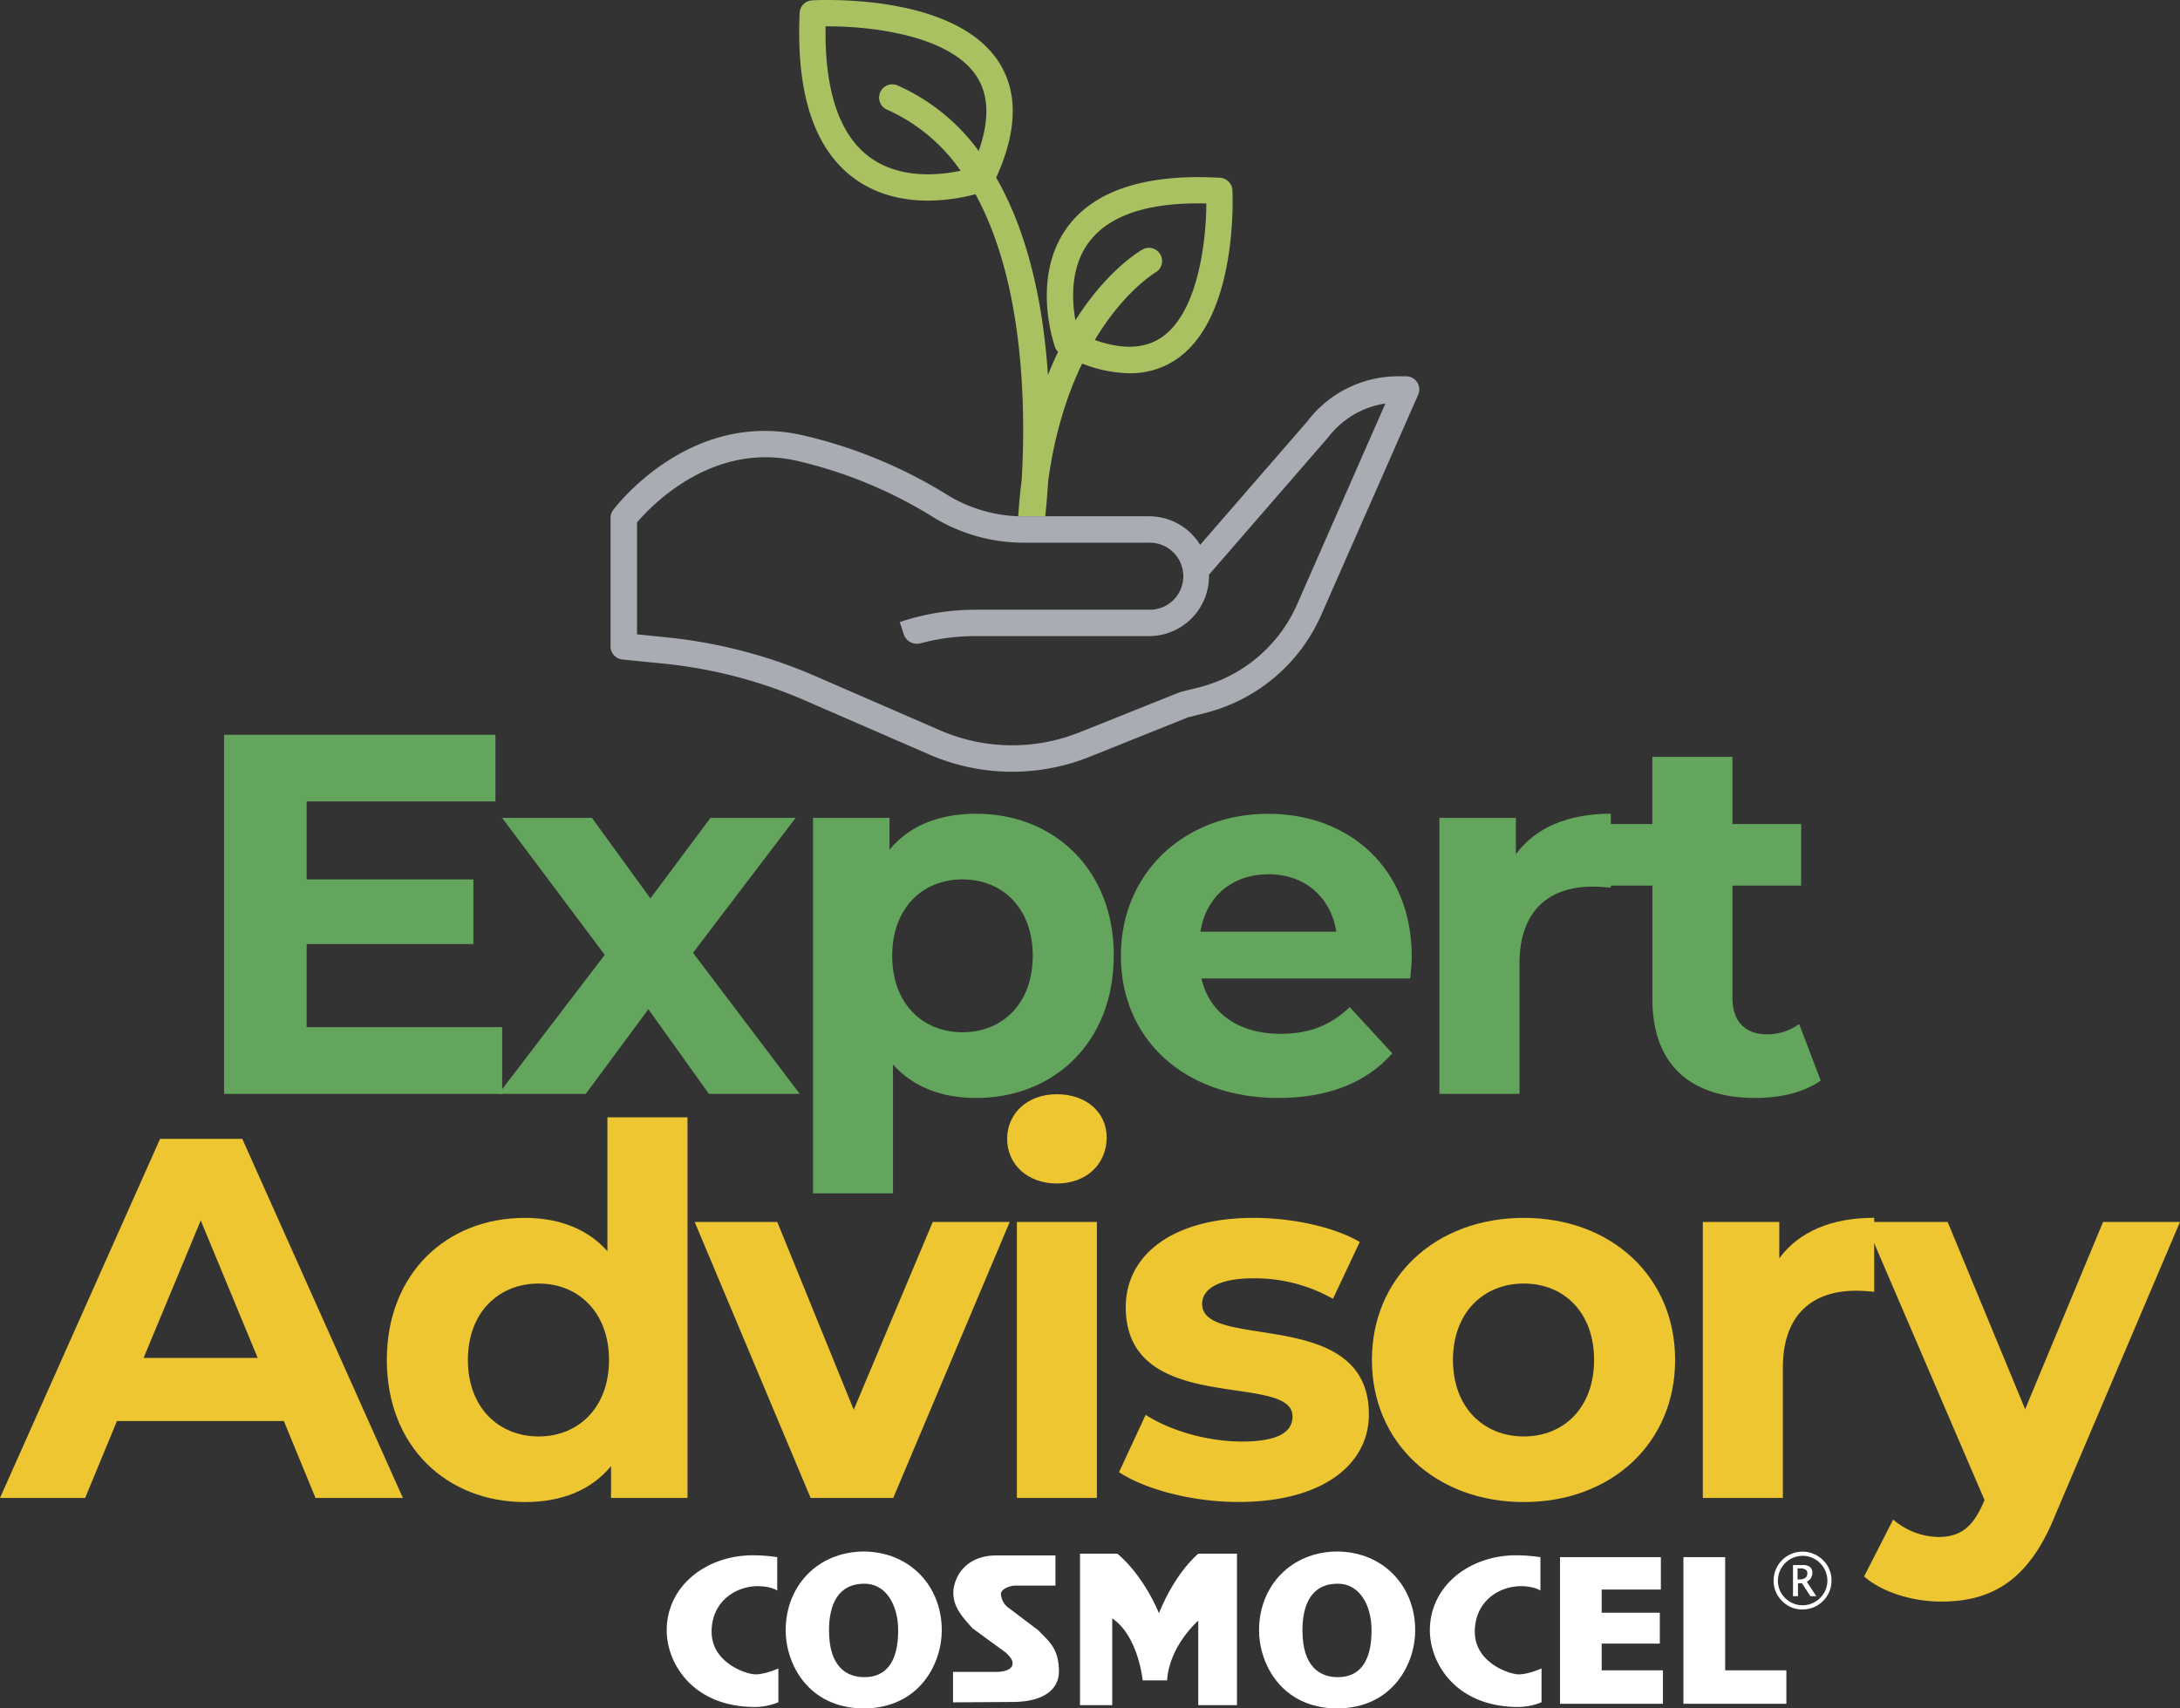 <svg xmlns="http://www.w3.org/2000/svg" xmlns:xlink="http://www.w3.org/1999/xlink" viewBox="0 0 839.48 657.98"><rect x="0" y="0" width="839.48" height="657.98" fill="#333333" stroke="none"/><defs><clipPath id="b6f79f3f-e7d5-4e60-b6a8-7f80ca930675" transform="translate(-217.7 -34.77)"><rect width="1239.05" height="747.21" style="fill:none"></rect></clipPath></defs><title>expert</title><g id="be2f56fb-8014-44c0-8995-623b5646fcd9" data-name="Capa 2"><g id="ec89fd6e-b1b3-4d34-be46-f7dacf5c8428" data-name="Capa 1"><g style="clip-path:url(#b6f79f3f-e7d5-4e60-b6a8-7f80ca930675)"><path d="M763.41,182a5.07,5.07,0,0,0-4.24-2.3h-3.09a43.88,43.88,0,0,0-34.87,17.26l-41.35,47.65a23.07,23.07,0,0,0-19.62-11h-40l-10.41,0a56.26,56.26,0,0,1-27.42-8.29,183.4,183.4,0,0,0-56-23c-43.16-9.6-71.43,27.32-72.6,28.89a5.09,5.09,0,0,0-1,3.05v49.46a5.07,5.07,0,0,0,4.57,5.05l15.77,1.58a181.82,181.82,0,0,1,54.59,14.22l48,20.88a80.13,80.13,0,0,0,61.26.91L675.3,311l6.58-1.65a66.63,66.63,0,0,0,44.53-37.56l37.4-85a5.08,5.08,0,0,0-.4-4.82M717.12,267.7a56.4,56.4,0,0,1-37.71,31.8l-6.91,1.73a6.37,6.37,0,0,0-.66.21l-38.59,15.44a69.82,69.82,0,0,1-53.45-.79l-48-20.87a191.87,191.87,0,0,0-57.63-15L463,279.07h0V236c5.06-6,28.58-31.07,61.28-23.82A173.18,173.18,0,0,1,577,233.91a66.67,66.67,0,0,0,35.18,9.87h47.83a12.92,12.92,0,1,1,.19,25.83h-67a90.56,90.56,0,0,0-28.76,4.66l-.26.08,1.53,4.67c0,.1.07.2.1.3a5.37,5.37,0,0,0,6.38,3.21,80.85,80.85,0,0,1,21-2.77h67a23.1,23.1,0,0,0,23.07-23.07c0-.2,0-.39,0-.59l45.82-52.8a34,34,0,0,1,22.12-13.13Z" transform="translate(-217.7 -34.77)" style="fill:#a9acb2"></path><path d="M621.33,220.07c2.56-18.84,7.49-33.72,13.09-45.28a51.77,51.77,0,0,0,18.26,3.73,31.35,31.35,0,0,0,17.54-5.05c24.26-15.84,22.16-63.41,22.06-65.42a5.07,5.07,0,0,0-4.78-4.82c-28.4-1.58-48.09,4.74-58.57,18.76-14.41,19.29-5.34,45.37-4.95,46.48a5.1,5.1,0,0,0,1.16,1.83c-1.34,2.79-2.65,5.75-3.89,8.89-.3-4.36-.69-8.82-1.23-13.36-2.94-25.15-9.26-46.18-18.71-62.65,8.25-18.17,8.5-33.26.73-44.92C584.56,32,532.6,34.79,530.4,34.91a5.09,5.09,0,0,0-4.77,4.84c-1.43,31,5.63,52.45,21,63.71,9.06,6.64,19.44,8.57,28.44,8.57a71.93,71.93,0,0,0,18.25-2.46c19.2,34.89,19.32,84.56,17.81,110.09-.57,4.43-1,9.07-1.32,13.92l10.4,0c.33-3,.77-7.7,1.12-13.56m15.73-92c7.78-10.41,22.93-15.42,45.18-14.88-.07,14.51-3.18,42.4-17.57,51.79-6.46,4.22-15,4.48-25.38.79,11.23-18.75,23.13-25.88,23.45-26.07a5.08,5.08,0,0,0-5-8.84c-1,.55-13.73,8-25.91,27.31-1.39-7.68-2.07-20.34,5.22-30.1M594.55,92.88a77.66,77.66,0,0,0-31.21-25.2A5.07,5.07,0,1,0,559.28,77a68.38,68.38,0,0,1,28.34,23.53c-8.3,1.77-23.4,3.28-35-5.22s-17.44-25.53-17-50.38c16-.19,47.29,3,58,19,4.88,7.33,5.19,17,.95,29" transform="translate(-217.7 -34.77)" style="fill:#aac162"></path><path d="M664,656.06c-6.8-15.91-16.05-22.9-16.05-22.9H633.59V691.5H646V658.08c10.13,6.8,11.72,23.88,11.72,23.88h9.41c.86-13.45,12-23,12-23V691.5h14.91V633.16H679.15S670.49,640,664,656.06" transform="translate(-217.7 -34.77)" style="fill:#fff"></path><path d="M491.72,663.32c0-11.84,9.36-17.65,17.76-17.65,5.08,0,7.52,1.67,7.52,1.67V634.5a63.11,63.11,0,0,0-9.35-.73c-17.81,0-33.21,11.66-33.21,28.92,0,12.73,10.09,29.5,34,29.5a23.5,23.5,0,0,0,9-1.83v-13s-5.08,2.27-8.76,2.27-16.94-4.52-16.94-16.34" transform="translate(-217.7 -34.77)" style="fill:#fff"></path><path d="M550.31,632.31c-17.68.12-30.06,13.19-30.06,30.38,0,12.68,8.48,29.94,30.06,30.07,21.59-.13,30.05-17.39,30.05-30.07,0-17.19-12.37-30.26-30.05-30.38m.26,48.4c-6.68,0-13.63-3.8-13.63-18,0-9.93,3.43-18,13.63-18,8.26,0,13,8.07,13,18,0,11.94-4.51,18-13,18" transform="translate(-217.7 -34.77)" style="fill:#fff"></path><path d="M605.35,653.45a7.76,7.76,0,0,1-2.23-4.64c0-2.27,3.87-3.36,5.35-3.36l15.67,0V633.83l-22.72,0c-12.66,0-16.61,9.26-16.61,14.43,0,5.73,3.81,9.55,7.34,13.59l13,9.5c1.05,1.13,2.48,2.39,2.48,4,0,3-4.7,3.34-6.19,3.34l-16.75,0v11.72l22.78-.15c12.66,0,18-5.22,18-11.71,0-9.29-4.23-11.85-7.85-15.82Z" transform="translate(-217.7 -34.77)" style="fill:#fff"></path><polygon points="616.78 633.01 639.17 633.01 639.17 621.12 616.78 621.12 616.78 612.2 639.57 612.2 639.57 599.72 600.73 599.72 600.73 656.19 640.36 656.19 640.36 643.31 616.78 643.31 616.78 633.01" style="fill:#fff"></polygon><path d="M785.61,663.32c0-11.84,9.34-17.65,17.77-17.65,5.08,0,7.51,1.67,7.51,1.67V634.5a63.34,63.34,0,0,0-9.36-.73c-17.81,0-33.21,11.66-33.21,28.92,0,12.73,10.1,29.5,34,29.5a23.46,23.46,0,0,0,9-1.83v-13s-5.08,2.27-8.76,2.27-16.93-4.52-16.93-16.34" transform="translate(-217.7 -34.77)" style="fill:#fff"></path><polygon points="664.33 599.72 648.26 599.72 648.26 656.19 687.9 656.19 687.9 643.31 664.33 643.31 664.33 599.72" style="fill:#fff"></polygon><path d="M732.6,632.31c-17.68.12-30.06,13.19-30.06,30.38,0,12.68,8.48,29.94,30.06,30.07,21.6-.13,30.07-17.39,30.07-30.07,0-17.19-12.39-30.26-30.07-30.38m.26,48.4c-6.68,0-13.61-3.8-13.61-18,0-9.93,3.42-18,13.61-18,8.27,0,13,8.07,13,18,0,11.94-4.5,18-13,18" transform="translate(-217.7 -34.77)" style="fill:#fff"></path><path d="M919.69,635.63a11.13,11.13,0,0,0-19,7.86,10.78,10.78,0,0,0,3.24,7.85,10.56,10.56,0,0,0,7.76,3.29,11,11,0,0,0,8-3.24,10.78,10.78,0,0,0,3.28-7.92,10.61,10.61,0,0,0-3.28-7.84m-.58,14a9.5,9.5,0,0,1-14,.6,9.26,9.26,0,0,1-2.76-6.72,9.53,9.53,0,0,1,2.23-6.1,9.45,9.45,0,0,1,14.57,0,9.45,9.45,0,0,1,0,12.22" transform="translate(-217.7 -34.77)" style="fill:#fff"></path><path d="M913.49,644a4.69,4.69,0,0,0,1.58-1.51,3.67,3.67,0,0,0,.53-2,2.7,2.7,0,0,0-.91-2.22,4.31,4.31,0,0,0-2.74-.73h-3.8v12h1.92v-5h1.54l3.26,5h2.25Zm-3-.93h-.58v-4.24H911a3.43,3.43,0,0,1,2,.47,1.62,1.62,0,0,1,.68,1.41,2.05,2.05,0,0,1-.81,1.77,4.1,4.1,0,0,1-2.41.59" transform="translate(-217.7 -34.77)" style="fill:#fff"></path><path d="M327,582.06H262.74l-12.25,29.63H217.7l61.64-138.3H311l61.84,138.3H339.2Zm-10.07-24.31L295,504.81,273,557.75Z" transform="translate(-217.7 -34.77)" style="fill:#edc631"></path><path d="M482.44,465.09v146.6H453V599.44c-7.71,9.29-19,13.83-33.2,13.83-30,0-53.14-21.34-53.14-54.73s23.11-54.72,53.14-54.72c13,0,24.11,4.15,31.81,12.84V465.09Zm-30.22,93.45c0-18.37-11.86-29.43-27.07-29.43-15.41,0-27.27,11.06-27.27,29.43S409.74,588,425.15,588c15.21,0,27.07-11.06,27.07-29.44" transform="translate(-217.7 -34.77)" style="fill:#edc631"></path><polygon points="388.82 470.63 343.97 576.92 312.16 576.92 267.51 470.63 299.32 470.63 328.76 542.94 359.18 470.63 388.82 470.63" style="fill:#edc631"></polygon><path d="M605.53,473.39c0-9.68,7.7-17.19,19.16-17.19s19.17,7.12,19.17,16.6c0,10.27-7.71,17.78-19.17,17.78s-19.16-7.51-19.16-17.19m3.75,32H640.1V611.69H609.28Z" transform="translate(-217.7 -34.77)" style="fill:#edc631"></path><path d="M648.6,601.81l10.27-22.13c9.48,6.13,23.91,10.28,37,10.28,14.22,0,19.56-3.75,19.56-9.68,0-17.39-64.22.39-64.22-42.08,0-20.16,18.18-34.38,49.2-34.38,14.62,0,30.82,3.36,40.9,9.28L731,535a61.1,61.1,0,0,0-30.62-7.9c-13.83,0-19.76,4.35-19.76,9.88,0,18.18,64.21.59,64.21,42.48,0,19.75-18.37,33.78-50.18,33.78-18,0-36.15-4.94-46-11.46" transform="translate(-217.7 -34.77)" style="fill:#edc631"></path><path d="M746,558.54c0-32,24.69-54.72,58.48-54.72s58.28,22.72,58.28,54.72-24.5,54.73-58.28,54.73S746,590.55,746,558.54m85.55,0c0-18.37-11.66-29.43-27.07-29.43s-27.27,11.06-27.27,29.43S789.07,588,804.48,588s27.07-11.06,27.07-29.44" transform="translate(-217.7 -34.77)" style="fill:#edc631"></path><path d="M939.42,503.82v28.45c-2.57-.2-4.54-.4-6.91-.4-17,0-28.26,9.29-28.26,29.64v50.18H873.43V505.4h29.44v14c7.51-10.28,20.15-15.61,36.55-15.61" transform="translate(-217.7 -34.77)" style="fill:#edc631"></path><path d="M1057.17,505.4l-48,112.81c-10.27,25.69-24.89,33.39-44,33.39-10.87,0-22.72-3.56-29.64-9.68L946.73,620a27.32,27.32,0,0,0,17.39,6.72c8.49,0,13.24-3.76,17.38-13.24l.4-1-46-107.08h31.81l29.84,72.11,30-72.11Z" transform="translate(-217.7 -34.77)" style="fill:#edc631"></path><polygon points="193.37 395.6 193.37 421.29 86.28 421.29 86.28 282.99 190.8 282.99 190.8 308.67 118.09 308.67 118.09 338.7 182.3 338.7 182.3 363.6 118.09 363.6 118.09 395.6 193.37 395.6" style="fill:#64a55d"></polygon><polygon points="272.99 421.29 249.68 388.69 225.57 421.29 191.99 421.29 232.88 367.75 193.37 315 227.94 315 250.47 346.01 273.58 315 306.38 315 266.87 366.96 307.96 421.29 272.99 421.29" style="fill:#64a55d"></polygon><path d="M646.57,402.91c0,33.39-23.12,54.73-53,54.73-13.24,0-24.1-4.15-32-12.84v49.59H530.79V349.77h29.44V362c7.7-9.29,19.16-13.83,33.39-13.83,29.83,0,53,21.33,53,54.72m-31.22,0c0-18.37-11.65-29.43-27.07-29.43s-27.06,11.06-27.06,29.43,11.65,29.44,27.06,29.44,27.07-11.06,27.07-29.44" transform="translate(-217.7 -34.77)" style="fill:#64a55d"></path><path d="M760.76,411.61H680.35c3,13.24,14.23,21.33,30.43,21.33,11.26,0,19.36-3.35,26.67-10.27l16.4,17.78c-9.88,11.26-24.7,17.19-43.86,17.19-36.75,0-60.66-23.11-60.66-54.73,0-31.8,24.3-54.72,56.7-54.72,31.22,0,55.32,20.94,55.32,55.12,0,2.37-.39,5.73-.59,8.3m-80.81-18h52.36c-2.17-13.44-12.25-22.13-26.08-22.13-14,0-24.1,8.5-26.28,22.13" transform="translate(-217.7 -34.77)" style="fill:#64a55d"></path><path d="M838,348.19v28.45c-2.57-.2-4.54-.4-6.91-.4-17,0-28.26,9.29-28.26,29.64v50.18H772V349.77h29.44v14c7.51-10.28,20.15-15.61,36.55-15.61" transform="translate(-217.7 -34.77)" style="fill:#64a55d"></path><path d="M918.82,450.92c-6.32,4.55-15.61,6.72-25.09,6.72-25.09,0-39.72-12.84-39.72-38.13V375.85H837.62V352.14H854V326.26h30.83v25.88h26.47v23.71H884.84v43.27c0,9.08,4.94,14,13.23,14a20.76,20.76,0,0,0,12.45-3.95Z" transform="translate(-217.7 -34.77)" style="fill:#64a55d"></path></g></g></g></svg>